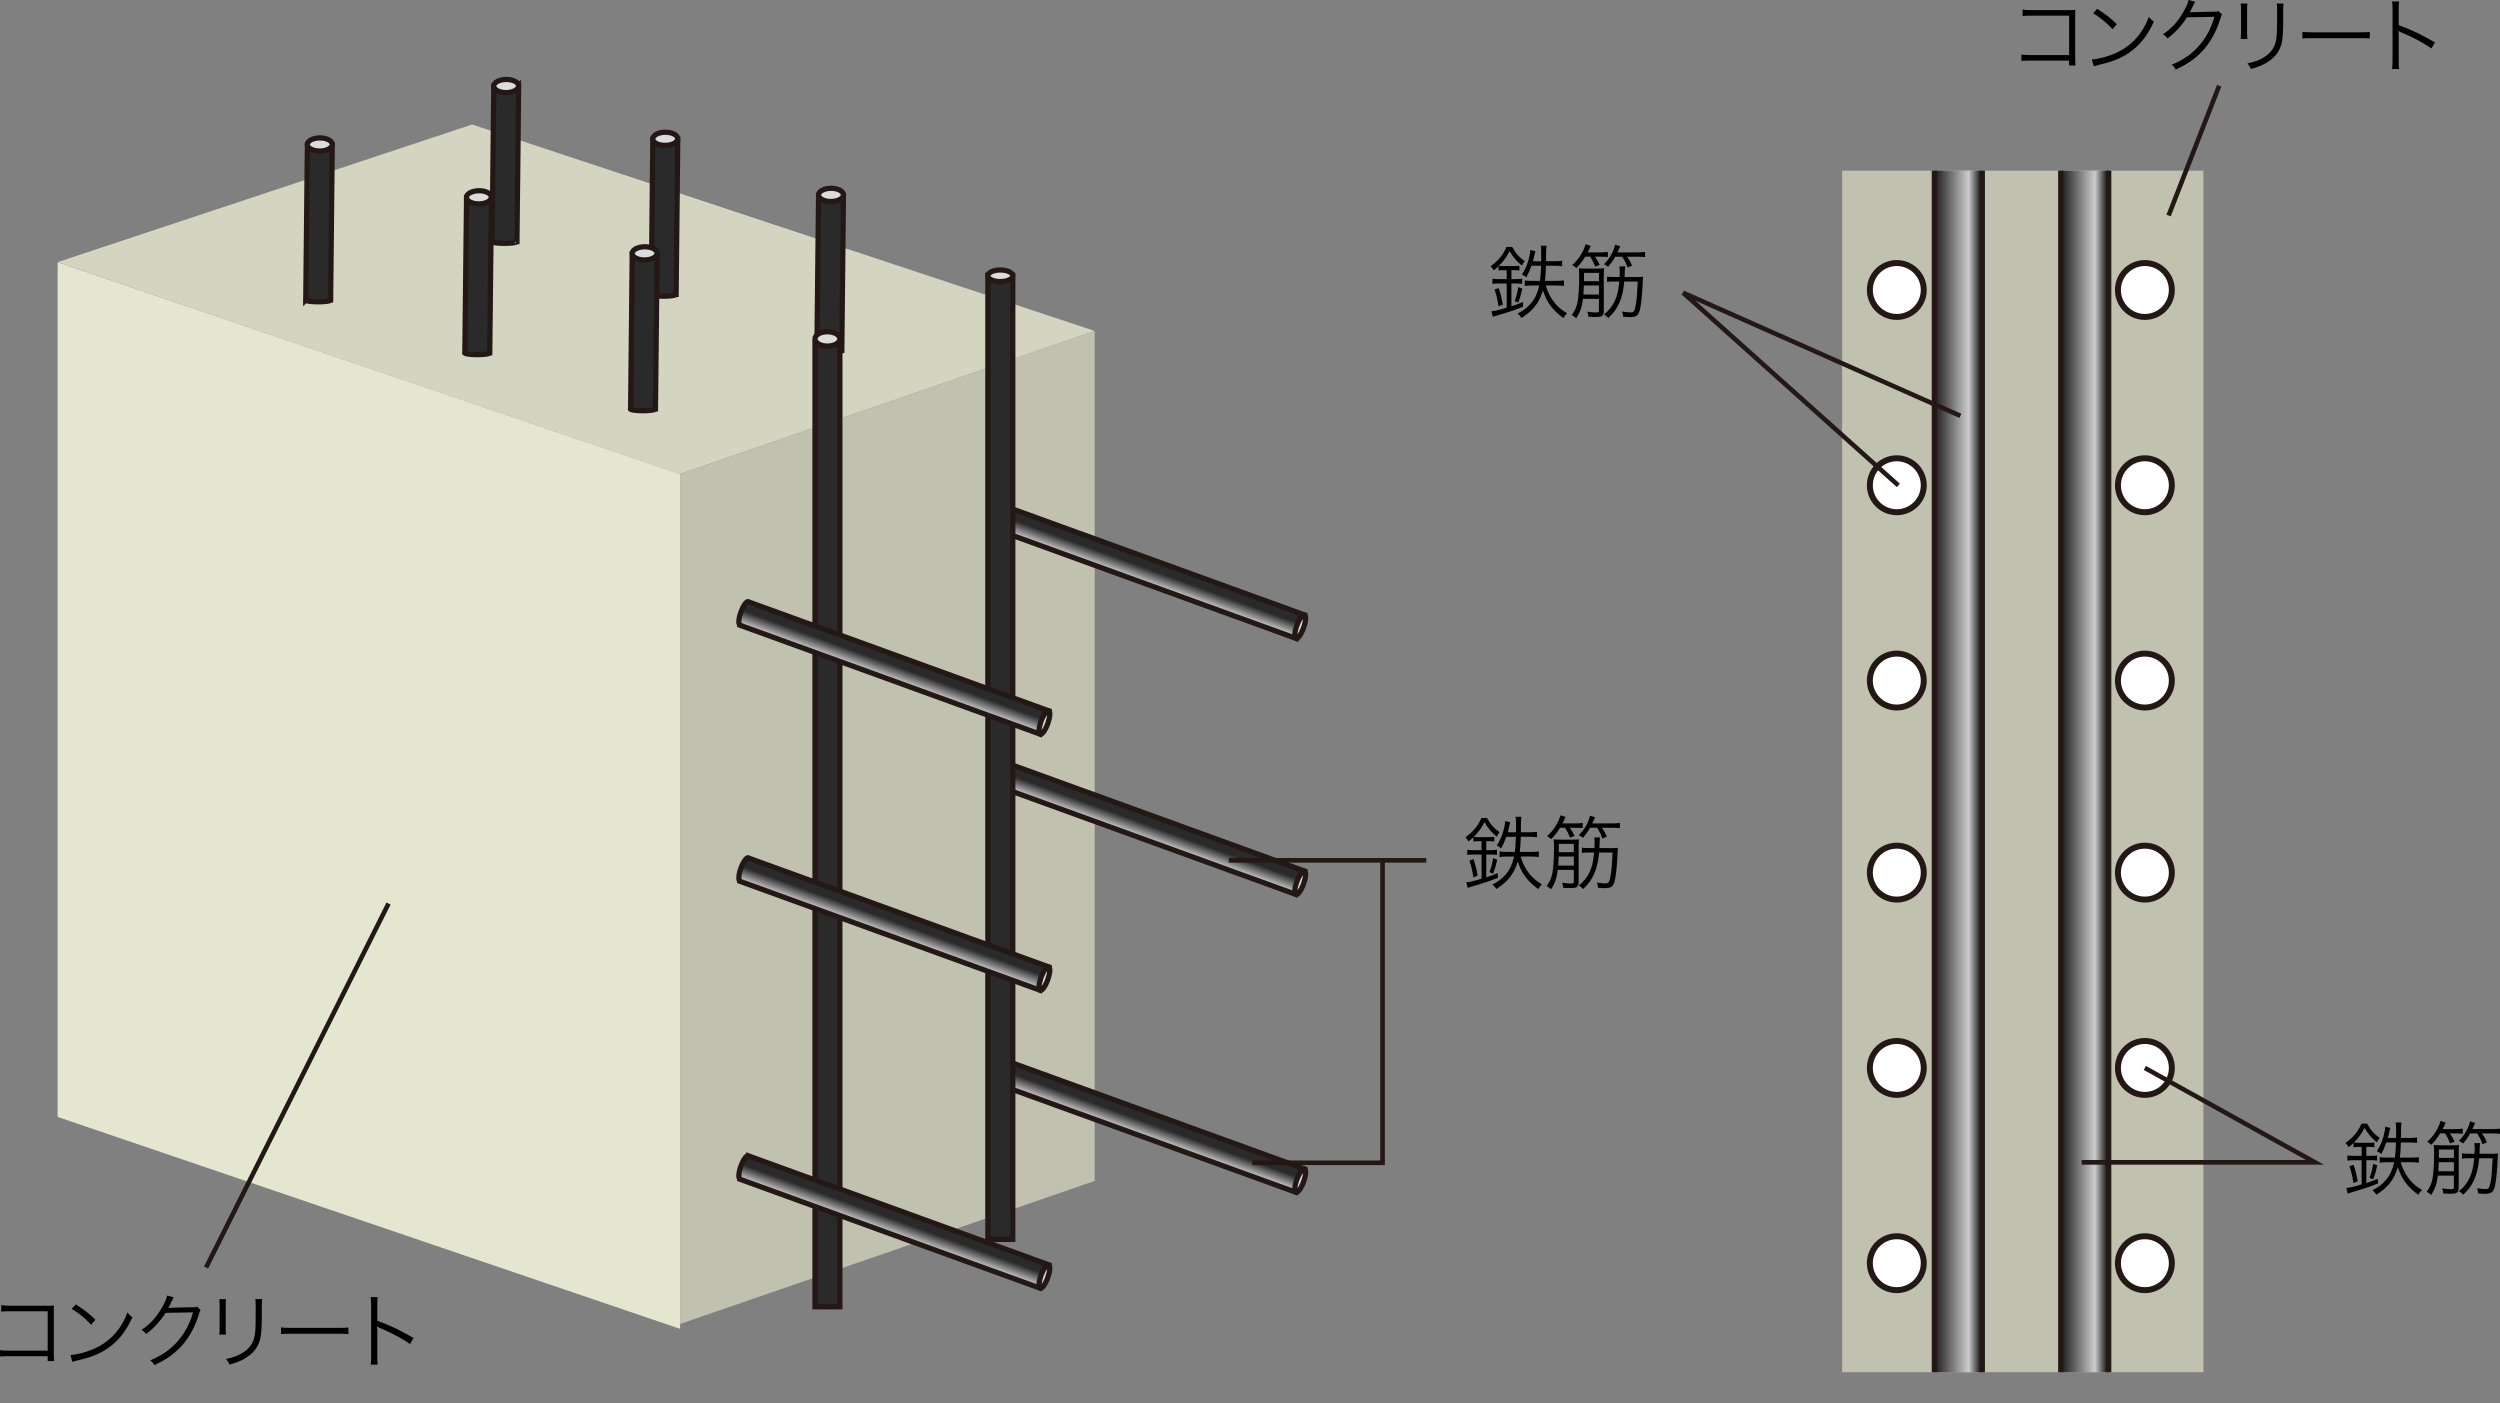 <?xml version="1.0" encoding="UTF-8"?>
<svg id="_レイヤー_2" data-name="レイヤー 2" xmlns="http://www.w3.org/2000/svg" xmlns:xlink="http://www.w3.org/1999/xlink" viewBox="0 0 138.004 77.457">
  <rect x="0" y="0" width="138.004" height="77.457" fill="#808080" stroke="none"/>
  <defs>
    <clipPath id="clippath">
      <rect x="101.688" y="9.422" width="19.945" height="66.324" style="fill: none; stroke-width: 0px;"/>
    </clipPath>
    <linearGradient id="linear-gradient" x1="106.779" y1="42.847" x2="109.428" y2="42.847" gradientUnits="userSpaceOnUse">
      <stop offset="0" stop-color="#1a1a1a"/>
      <stop offset=".713" stop-color="#ccc"/>
      <stop offset="1" stop-color="#000"/>
    </linearGradient>
    <linearGradient id="linear-gradient-2" x1="113.756" x2="116.403" xlink:href="#linear-gradient"/>
    <linearGradient id="linear-gradient-3" x1="456.72" y1="-4279.234" x2="460.375" y2="-4279.234" gradientTransform="translate(-877.443 -498.201) rotate(109.929) scale(.388 .249)" gradientUnits="userSpaceOnUse">
      <stop offset="0" stop-color="#2a2a2a"/>
      <stop offset=".713" stop-color="#fff"/>
      <stop offset="1" stop-color="#000"/>
    </linearGradient>
    <linearGradient id="linear-gradient-4" x1="-4821.14" y1="4490.795" x2="-4817.485" y2="4490.795" gradientTransform="translate(1905.565 -528.564) rotate(.148) scale(.388 .121) skewX(-.146)" xlink:href="#linear-gradient-3"/>
    <linearGradient id="linear-gradient-5" x1="-4825.691" y1="4485.988" x2="-4822.04" y2="4485.988" gradientTransform="translate(1916.111 -525.062) rotate(.148) scale(.388 .121) skewX(-.146)" xlink:href="#linear-gradient-3"/>
    <linearGradient id="linear-gradient-6" x1="-4830.447" y1="4480.881" x2="-4826.789" y2="4480.881" gradientTransform="translate(1927.095 -521.347) rotate(.148) scale(.388 .121) skewX(-.146)" xlink:href="#linear-gradient-3"/>
    <linearGradient id="linear-gradient-7" x1="-4863.294" y1="-3781.912" x2="-4859.644" y2="-3781.912" gradientTransform="translate(1933.876 2887.259) scale(.388 .751)" xlink:href="#linear-gradient-3"/>
    <linearGradient id="linear-gradient-8" x1="449.844" y1="-4275.345" x2="453.501" y2="-4275.345" gradientTransform="translate(-877.443 -481.224) rotate(109.929) scale(.388 .249)" xlink:href="#linear-gradient-3"/>
    <linearGradient id="linear-gradient-9" x1="441.847" y1="-4270.822" x2="445.492" y2="-4270.822" gradientTransform="translate(-877.443 -461.476) rotate(109.929) scale(.388 .249)" xlink:href="#linear-gradient-3"/>
    <linearGradient id="linear-gradient-10" x1="-4868.24" y1="-3780.919" x2="-4864.581" y2="-3780.919" gradientTransform="translate(1945.342 2882.79) scale(.388 .751)" xlink:href="#linear-gradient-3"/>
    <linearGradient id="linear-gradient-11" x1="444.781" y1="-4284.604" x2="448.437" y2="-4284.604" gradientTransform="translate(-894.4 -474.87) rotate(109.929) scale(.388 .249)" xlink:href="#linear-gradient-3"/>
    <linearGradient id="linear-gradient-12" x1="436.783" y1="-4280.081" x2="440.44" y2="-4280.081" gradientTransform="translate(-894.4 -455.123) rotate(109.929) scale(.388 .249)" xlink:href="#linear-gradient-3"/>
    <linearGradient id="linear-gradient-13" x1="451.654" y1="-4288.49" x2="455.31" y2="-4288.49" gradientTransform="translate(-894.4 -491.846) rotate(109.929) scale(.388 .249)" xlink:href="#linear-gradient-3"/>
    <linearGradient id="linear-gradient-14" x1="-4815.837" y1="4485.369" x2="-4812.186" y2="4485.369" gradientTransform="translate(1893.213 -524.688) rotate(.148) scale(.388 .121) skewX(-.146)" xlink:href="#linear-gradient-3"/>
    <linearGradient id="linear-gradient-15" x1="-4820.396" y1="4480.58" x2="-4816.741" y2="4480.58" gradientTransform="translate(1903.759 -521.188) rotate(.148) scale(.388 .121) skewX(-.146)" xlink:href="#linear-gradient-3"/>
    <linearGradient id="linear-gradient-16" x1="-4825.138" y1="4475.452" x2="-4821.491" y2="4475.452" gradientTransform="translate(1914.741 -517.467) rotate(.148) scale(.388 .121) skewX(-.146)" xlink:href="#linear-gradient-3"/>
  </defs>
  <g id="_レイヤー_4" data-name="レイヤー 4">
    <g>
      <g style="clip-path: url(#clippath);">
        <rect x="101.688" y="9.422" width="19.945" height="66.324" style="fill: #c0c2af; stroke-width: 0px;"/>
        <rect x="106.779" y="8.381" width="2.648" height="68.932" style="fill: url(#linear-gradient); stroke: #231815; stroke-width: .289px;"/>
        <rect x="113.756" y="8.381" width="2.647" height="68.932" style="fill: url(#linear-gradient-2); stroke: #231815; stroke-width: .289px;"/>
        <g>
          <path d="M106.195,16.006c0,.824-.67,1.49-1.49,1.49-.824,0-1.486-.666-1.486-1.49,0-.822.662-1.486,1.486-1.486.82,0,1.49.664,1.49,1.486Z" style="fill: #fff; stroke: #231815; stroke-width: .33px;"/>
          <path d="M106.195,26.788c0,.822-.67,1.488-1.49,1.488-.824,0-1.486-.666-1.486-1.488,0-.82.662-1.49,1.486-1.49.82,0,1.49.67,1.49,1.49Z" style="fill: #fff; stroke: #231815; stroke-width: .33px;"/>
          <path d="M106.195,37.567c0,.822-.67,1.49-1.49,1.49-.824,0-1.486-.668-1.486-1.49,0-.82.662-1.488,1.486-1.488.82,0,1.49.668,1.49,1.488Z" style="fill: #fff; stroke: #231815; stroke-width: .33px;"/>
          <path d="M106.195,48.17c0,.822-.67,1.488-1.49,1.488-.824,0-1.486-.666-1.486-1.488,0-.818.662-1.488,1.486-1.488.82,0,1.49.67,1.49,1.488Z" style="fill: #fff; stroke: #231815; stroke-width: .33px;"/>
          <path d="M106.195,58.952c0,.822-.67,1.488-1.49,1.488-.824,0-1.486-.666-1.486-1.488,0-.824.662-1.488,1.486-1.488.82,0,1.49.664,1.49,1.488Z" style="fill: #fff; stroke: #231815; stroke-width: .33px;"/>
          <path d="M106.195,69.729c0,.822-.67,1.49-1.49,1.49-.824,0-1.486-.668-1.486-1.49,0-.82.662-1.486,1.486-1.486.82,0,1.49.666,1.49,1.486Z" style="fill: #fff; stroke: #231815; stroke-width: .33px;"/>
        </g>
        <g>
          <path d="M119.889,16.006c0,.824-.666,1.49-1.49,1.49-.82,0-1.486-.666-1.486-1.49,0-.822.666-1.486,1.486-1.486.824,0,1.49.664,1.49,1.486Z" style="fill: #fff; stroke: #231815; stroke-width: .33px;"/>
          <path d="M119.889,26.788c0,.822-.666,1.488-1.49,1.488-.82,0-1.486-.666-1.486-1.488,0-.82.666-1.49,1.486-1.49.824,0,1.49.67,1.49,1.49Z" style="fill: #fff; stroke: #231815; stroke-width: .33px;"/>
          <path d="M119.889,37.567c0,.822-.666,1.49-1.49,1.49-.82,0-1.486-.668-1.486-1.49,0-.82.666-1.488,1.486-1.488.824,0,1.49.668,1.49,1.488Z" style="fill: #fff; stroke: #231815; stroke-width: .33px;"/>
          <path d="M119.889,48.17c0,.822-.666,1.488-1.49,1.488-.82,0-1.486-.666-1.486-1.488,0-.818.666-1.488,1.486-1.488.824,0,1.49.67,1.49,1.488Z" style="fill: #fff; stroke: #231815; stroke-width: .33px;"/>
          <path d="M119.889,58.952c0,.822-.666,1.488-1.49,1.488-.82,0-1.486-.666-1.486-1.488,0-.824.666-1.488,1.486-1.488.824,0,1.49.664,1.49,1.488Z" style="fill: #fff; stroke: #231815; stroke-width: .33px;"/>
          <path d="M119.889,69.729c0,.822-.666,1.49-1.49,1.49-.82,0-1.486-.668-1.486-1.49,0-.82.666-1.486,1.486-1.486.824,0,1.49.666,1.49,1.486Z" style="fill: #fff; stroke: #231815; stroke-width: .33px;"/>
        </g>
      </g>
      <polyline points="118.399 58.952 127.787 64.163 114.908 64.163" style="fill: none; stroke: #231815; stroke-width: .255px;"/>
      <polyline points="108.215 22.956 92.914 16.163 104.791 26.795" style="fill: none; stroke: #231815; stroke-width: .255px;"/>
      <line x1="119.709" y1="11.899" x2="122.502" y2="4.733" style="fill: none; stroke: #231815; stroke-width: .255px;"/>
      <g>
        <path d="M112.066,3.345q-.364.005-.481.019v-.356c.148.027.212.032.49.032h2.143V.864h-2.048c-.27,0-.364.005-.518.022v-.359c.157.026.226.031.518.031h2.161c.059,0,.121-.005.233-.009-.009.112-.009.188-.009.351v2.305c0,.167.009.329.022.41h-.36v-.271h-2.151Z" style="fill: #000; stroke-width: 0px;"/>
        <path d="M115.478,3.277c.351-.014.892-.153,1.31-.347.869-.387,1.473-1.049,1.837-2.003.104.14.148.18.274.266-.36.783-.778,1.31-1.373,1.72-.464.314-.927.499-1.679.67-.122.027-.157.036-.271.072l-.099-.378ZM115.766.486c.481.307.761.526,1.085.847l-.234.279c-.324-.352-.68-.645-1.071-.883l.221-.243Z" style="fill: #000; stroke-width: 0px;"/>
        <path d="M121.18.095q-.041.059-.099.185c-.117.243-.158.319-.207.4q.058-.013,1.359-.035c.157,0,.171-.005.233-.032l.193.189c-.04.054-.04.059-.09.221-.188.635-.518,1.246-.9,1.692-.414.473-.909.828-1.566,1.125-.071-.131-.107-.176-.225-.266.68-.279,1.156-.621,1.589-1.139.347-.419.616-.945.774-1.508l-1.518.027c-.274.44-.635.837-1.075,1.17-.077-.112-.122-.153-.252-.234.477-.311.819-.684,1.13-1.233.171-.297.261-.499.283-.657l.369.095Z" style="fill: #000; stroke-width: 0px;"/>
        <path d="M124.063.194c-.014.107-.019.166-.019.373v1.211c0,.216.005.266.019.374h-.374c.014-.104.019-.198.019-.379V.572c0-.193-.005-.271-.019-.378h.374ZM126.058.194c-.019.104-.022.175-.022.392v.53c0,.716-.032,1.112-.113,1.373-.13.424-.414.752-.854,1-.221.126-.437.211-.819.323-.05-.13-.077-.175-.189-.311.405-.09.621-.166.855-.306.419-.243.635-.531.72-.95.05-.256.063-.463.063-1.147v-.509c0-.234-.005-.297-.018-.396h.378Z" style="fill: #000; stroke-width: 0px;"/>
        <path d="M127.097,1.756c.131.022.252.027.559.027h2.615c.333,0,.404-.005.544-.022v.364c-.144-.014-.247-.018-.549-.018h-2.61c-.329,0-.424.004-.559.018v-.369Z" style="fill: #000; stroke-width: 0px;"/>
        <path d="M132.046,3.809c.019-.122.027-.229.027-.473V.54c0-.238-.009-.346-.027-.459h.388c-.019.117-.022.212-.022.469v.842c.693.247,1.215.495,2.003.949l-.193.333c-.424-.297-1.045-.63-1.68-.891-.067-.027-.099-.045-.139-.077l-.01.005c.014.09.019.153.019.266v1.354c0,.252.004.352.022.478h-.388Z" style="fill: #000; stroke-width: 0px;"/>
      </g>
      <g>
        <path d="M83.02,14.913c-.112,0-.198.005-.297.018v-.238c-.104.099-.145.135-.271.234q-.067-.131-.171-.229c.433-.311.693-.626.883-1.067h.314c.189.352.352.54.693.792-.072.077-.104.131-.162.243-.338-.301-.473-.459-.675-.806-.176.343-.333.554-.595.815.077.009.172.013.284.013h.554c.13,0,.216-.004.297-.018v.261c-.095-.013-.167-.018-.302-.018h-.14v.495h.189c.176,0,.297-.005.405-.022v.283c-.117-.018-.226-.022-.405-.022h-.189v1.261c.212-.067.324-.108.635-.234l.009.257c-.428.176-.823.306-1.382.468-.112.032-.152.045-.288.09l-.076-.311c.176-.009.342-.045.842-.193v-1.337h-.369c-.185,0-.293.005-.419.022v-.283c.112.014.239.022.424.022h.364v-.495h-.153ZM82.718,16.907c-.049-.355-.099-.572-.216-.928l.226-.076c.104.302.161.522.229.914l-.239.09ZM83.609,16.619c.108-.284.157-.473.198-.774l.229.09c-.076.347-.117.473-.226.766l-.202-.081ZM84.537,14.67c-.1.279-.153.405-.284.64-.09-.081-.144-.117-.238-.158.211-.324.351-.671.428-1.08.022-.108.031-.18.031-.271l.279.063c-.027.108-.027.117-.055.238-.026.122-.045.207-.081.319h.46v-.261c0-.36-.005-.464-.022-.594h.314q-.022.126-.026.854h.427c.234,0,.356-.009.464-.026v.302c-.13-.019-.306-.027-.454-.027h-.441c-.014.414-.027.607-.054.837h.58c.198,0,.36-.009.469-.026v.306c-.148-.018-.302-.027-.464-.027h-.54c.076.271.193.527.342.757.212.324.455.554.833.778-.1.095-.135.148-.198.266-.585-.414-.928-.878-1.135-1.53-.211.697-.544,1.121-1.192,1.526-.054-.104-.112-.172-.207-.248.347-.18.558-.342.752-.581.221-.265.355-.562.445-.968h-.347c-.185,0-.338.01-.454.027v-.306c.112.018.27.026.449.026h.392c.032-.211.046-.45.059-.837h-.53Z" style="fill: #000; stroke-width: 0px;"/>
        <path d="M87.38,16.497c-.054.45-.162.757-.373,1.071-.059-.067-.122-.112-.243-.175.176-.239.266-.446.319-.716.054-.274.09-.788.09-1.359,0-.266-.004-.383-.018-.509.112.014.225.018.428.018h.554c.193,0,.306-.004.414-.018-.014.104-.019.221-.019.396v1.984c0,.131-.045.226-.126.266-.067.031-.166.045-.347.045-.107,0-.233-.004-.378-.014-.009-.112-.022-.175-.059-.278.207.026.355.04.491.04.116,0,.152-.022.152-.09v-.662h-.887ZM87.506,14.17c-.162.262-.288.428-.49.631-.067-.072-.126-.117-.226-.167.374-.342.608-.707.738-1.152l.284.09c-.072.167-.104.226-.171.36h.67c.212,0,.333-.009.446-.027v.284c-.126-.014-.243-.019-.428-.019h-.284c.108.153.158.243.262.455l-.252.09c-.091-.234-.131-.311-.271-.545h-.279ZM88.267,16.259v-.5h-.837c-.005.208-.009.293-.022.5h.859ZM88.267,15.521v-.459h-.828v.459h.828ZM89.163,14.17c-.126.226-.217.347-.392.559-.072-.063-.136-.104-.23-.145.324-.328.519-.67.617-1.08l.279.086c-.063.152-.086.211-.153.342h1.049c.221,0,.342-.009.478-.027v.288c-.149-.018-.279-.022-.478-.022h-.513c.116.176.185.293.274.491l-.248.104c-.072-.203-.144-.352-.292-.595h-.392ZM90.338,15.296c.185,0,.278-.005.364-.019-.014.1-.018.176-.022.315-.019.54-.072,1.085-.131,1.399-.085.419-.188.514-.585.514-.072,0-.185-.005-.364-.019,0-.104-.019-.185-.055-.288.189.027.36.046.469.046.176,0,.216-.059.279-.392.054-.293.085-.676.112-1.311h-.743c-.045.486-.121.824-.261,1.148-.148.347-.319.585-.621.864-.067-.077-.148-.145-.234-.194.283-.233.445-.437.585-.729.14-.293.212-.608.257-1.09h-.261c-.198,0-.307.005-.414.022v-.292c.099.018.211.022.414.022h.278c.01-.136.01-.171.01-.226,0-.193-.005-.266-.022-.36h.324c-.019.108-.023.149-.032.428,0,.072-.004.1-.004.158h.657Z" style="fill: #000; stroke-width: 0px;"/>
      </g>
      <g>
        <path d="M130.213,63.31c-.112,0-.198.005-.297.018v-.238c-.104.099-.145.135-.271.234q-.067-.131-.171-.229c.433-.311.693-.626.883-1.067h.314c.189.352.352.54.693.792-.072.077-.104.131-.162.243-.338-.301-.473-.459-.675-.806-.176.343-.333.554-.595.815.077.009.172.013.284.013h.554c.13,0,.216-.004.297-.018v.261c-.095-.013-.167-.018-.302-.018h-.14v.495h.189c.176,0,.297-.005.405-.022v.283c-.117-.018-.226-.022-.405-.022h-.189v1.261c.212-.067.324-.108.635-.234l.009.257c-.428.176-.823.306-1.382.468-.112.032-.152.045-.288.09l-.076-.311c.176-.009.342-.045.842-.193v-1.337h-.369c-.185,0-.293.005-.419.022v-.283c.112.014.239.022.424.022h.364v-.495h-.153ZM129.911,65.304c-.049-.355-.099-.572-.216-.928l.226-.076c.104.302.161.522.229.914l-.239.09ZM130.803,65.016c.108-.284.157-.473.198-.774l.229.09c-.076.347-.117.473-.226.766l-.202-.081ZM131.73,63.066c-.1.279-.153.405-.284.64-.09-.081-.144-.117-.238-.158.211-.324.351-.671.428-1.08.022-.108.031-.18.031-.271l.279.063c-.027.108-.027.117-.055.238-.026.122-.045.207-.081.319h.46v-.261c0-.36-.005-.464-.022-.594h.314q-.022.126-.026.854h.427c.234,0,.356-.009.464-.026v.302c-.13-.019-.306-.027-.454-.027h-.441c-.014.414-.027.607-.054.837h.58c.198,0,.36-.009.469-.026v.306c-.148-.018-.302-.027-.464-.027h-.54c.076.271.193.527.342.757.212.324.455.554.833.778-.1.095-.135.148-.198.266-.585-.414-.928-.878-1.135-1.53-.211.697-.544,1.121-1.192,1.526-.054-.104-.112-.172-.207-.248.347-.18.558-.342.752-.581.221-.265.355-.562.445-.968h-.347c-.185,0-.338.01-.454.027v-.306c.112.018.27.026.449.026h.392c.032-.211.046-.45.059-.837h-.53Z" style="fill: #000; stroke-width: 0px;"/>
        <path d="M134.573,64.894c-.054.45-.162.757-.373,1.071-.059-.067-.122-.112-.243-.175.176-.239.266-.446.319-.716.054-.274.09-.788.09-1.359,0-.266-.004-.383-.018-.509.112.014.225.018.428.018h.554c.193,0,.306-.004.414-.018-.014.104-.019.221-.019.396v1.984c0,.131-.045.226-.126.266-.067.031-.166.045-.347.045-.107,0-.233-.004-.378-.014-.009-.112-.022-.175-.059-.278.207.026.355.04.491.04.116,0,.152-.022.152-.09v-.662h-.887ZM134.699,62.566c-.162.262-.288.428-.49.631-.067-.072-.126-.117-.226-.167.374-.342.608-.707.738-1.152l.284.09c-.072.167-.104.226-.171.36h.67c.212,0,.333-.009.446-.027v.284c-.126-.014-.243-.019-.428-.019h-.284c.108.153.158.243.262.455l-.252.09c-.091-.234-.131-.311-.271-.545h-.279ZM135.46,64.655v-.5h-.837c-.005.208-.009.293-.022.5h.859ZM135.46,63.917v-.459h-.828v.459h.828ZM136.356,62.566c-.126.226-.217.347-.392.559-.072-.063-.136-.104-.23-.145.324-.328.519-.67.617-1.08l.279.086c-.063.152-.086.211-.153.342h1.049c.221,0,.342-.009.478-.027v.288c-.149-.018-.279-.022-.478-.022h-.513c.116.176.185.293.274.491l-.248.104c-.072-.203-.144-.352-.292-.595h-.392ZM137.531,63.692c.185,0,.278-.005.364-.019-.014.1-.018.176-.022.315-.019.54-.072,1.085-.131,1.399-.085.419-.188.514-.585.514-.072,0-.185-.005-.364-.019,0-.104-.019-.185-.055-.288.189.027.36.046.469.046.176,0,.216-.059.279-.392.054-.293.085-.676.112-1.311h-.743c-.045.486-.121.824-.261,1.148-.148.347-.319.585-.621.864-.067-.077-.148-.145-.234-.194.283-.233.445-.437.585-.729.14-.293.212-.608.257-1.09h-.261c-.198,0-.307.005-.414.022v-.292c.099.018.211.022.414.022h.278c.01-.136.01-.171.01-.226,0-.193-.005-.266-.022-.36h.324c-.019.108-.023.149-.032.428,0,.072-.004.1-.004.158h.657Z" style="fill: #000; stroke-width: 0px;"/>
      </g>
    </g>
    <g>
      <g>
        <polygon points="26.059 6.872 60.426 18.268 37.533 26.167 3.178 14.471 26.059 6.872" style="fill: #d3d5c0; stroke-width: 0px;"/>
        <polygon points="37.543 73.356 3.18 61.657 3.18 14.477 37.543 26.168 37.543 73.356" style="fill: #e4e6cf; stroke-width: 0px;"/>
        <polygon points="60.428 65.19 37.543 73.083 37.543 26.167 60.428 18.266 60.428 65.19" style="fill: #c0c2af; stroke-width: 0px;"/>
        <g>
          <path d="M55.453,27.938c-.01-.006-.01-.018-.018-.02-.1-.037-.285.223-.416.578-.129.359-.152.678-.051.711.006.004.012-.002.018-.002l-.01.021,16.562,6.012.471-1.293-16.557-6.008Z" style="fill: url(#linear-gradient-3); stroke: #231815; stroke-width: .289px;"/>
          <path d="M71.539,35.239c-.1-.037-.08-.359.053-.713.127-.361.315-.617.418-.58.1.035.08.357-.053.711-.127.357-.316.619-.418.582Z" style="fill: #dbdcdc; stroke: #231815; stroke-width: .289px;"/>
        </g>
        <g>
          <path d="M27.166,13.331c-.004.002-.016.004-.016.008.002.049.311.094.686.094.383.002.689-.039.689-.092,0-.002-.008-.006-.008-.006h.019l.094-8.557-1.373-.004-.092,8.557Z" style="fill: url(#linear-gradient-4); stroke: #231815; stroke-width: .289px;"/>
          <path d="M28.627,4.743c0,.201-.309.369-.691.369-.375.002-.684-.162-.68-.363,0-.199.309-.361.685-.363.381-.004.69.156.686.357Z" style="fill: #dbdcdc; stroke: #231815; stroke-width: .289px;"/>
        </g>
        <g>
          <path d="M35.949,16.243c-.006.002-.012.006-.012.008,0,.051.305.1.682.1.383,0,.689-.043.691-.096-.002-.004-.01-.004-.01-.006h.023l.09-8.557-1.375-.002-.09,8.553Z" style="fill: url(#linear-gradient-5); stroke: #231815; stroke-width: .289px;"/>
          <path d="M37.408,7.659c0,.199-.307.365-.689.365-.379.006-.684-.158-.682-.357,0-.203.309-.365.688-.367.379-.004.686.156.684.359Z" style="fill: #dbdcdc; stroke: #231815; stroke-width: .289px;"/>
        </g>
        <g>
          <path d="M45.094,19.34c0,.002-.014.004-.014.006,0,.053.309.096.688.096.383.004.69-.037.69-.092,0-.004-.012-.004-.012-.006h.023l.09-8.557-1.373-.004-.092,8.557Z" style="fill: url(#linear-gradient-6); stroke: #231815; stroke-width: .289px;"/>
          <path d="M46.557,10.756c0,.197-.309.367-.688.367-.383.002-.688-.164-.684-.359,0-.205.307-.365.688-.371.377,0,.685.158.684.363Z" style="fill: #dbdcdc; stroke: #231815; stroke-width: .289px;"/>
        </g>
        <g>
          <rect x="44.989" y="18.92" width="1.373" height="53.219" style="fill: url(#linear-gradient-7); stroke: #231815; stroke-width: .289px;"/>
          <path d="M46.362,18.708c0,.217-.309.397-.69.397-.379,0-.684-.18-.684-.397,0-.221.305-.395.684-.395.381,0,.69.174.69.395Z" style="fill: #dbdcdc; stroke: #231815; stroke-width: .289px;"/>
        </g>
        <path d="M55.453,42.075c-.01-.008-.01-.02-.018-.021-.1-.031-.285.223-.416.58-.129.359-.152.676-.051.715.006,0,.012-.01.018-.006l-.01.019,16.562,6.012.471-1.291-16.557-6.008Z" style="fill: url(#linear-gradient-8); stroke: #231815; stroke-width: .289px;"/>
        <path d="M55.453,58.52c-.01-.008-.01-.018-.018-.018-.1-.037-.285.219-.416.576-.129.361-.152.68-.051.715.006,0,.012-.008.018-.006l-.01.023,16.562,6.006.471-1.289-16.557-6.008Z" style="fill: url(#linear-gradient-9); stroke: #231815; stroke-width: .289px;"/>
        <g>
          <rect x="54.532" y="15.198" width="1.375" height="53.219" style="fill: url(#linear-gradient-10); stroke: #231815; stroke-width: .289px;"/>
          <path d="M55.907,15.223c0,.176-.309.32-.686.32-.383,0-.689-.144-.689-.32s.307-.32.689-.32c.377,0,.686.144.686.32Z" style="fill: #dbdcdc; stroke: #231815; stroke-width: .289px;"/>
        </g>
        <path d="M41.328,47.366c-.002-.008-.006-.018-.012-.019-.098-.035-.287.223-.418.582-.129.353-.15.674-.049.711.004.002.012-.01.016-.004l-.006.018,16.561,6.012.469-1.291-16.561-6.008Z" style="fill: url(#linear-gradient-11); stroke: #231815; stroke-width: .289px;"/>
        <path d="M41.328,63.811c-.002-.008-.006-.018-.012-.018-.098-.035-.287.221-.418.578-.129.357-.15.676-.049.713.004.002.012-.008.016-.004l-.006.021,16.561,6.01.469-1.293-16.561-6.008Z" style="fill: url(#linear-gradient-12); stroke: #231815; stroke-width: .289px;"/>
        <g>
          <path d="M41.328,33.227c-.002-.002-.006-.016-.012-.019-.098-.035-.287.225-.418.582-.129.357-.15.674-.049.713.004.002.012-.006.016-.004l-.006.019,16.561,6.01.469-1.291-16.561-6.01Z" style="fill: url(#linear-gradient-13); stroke: #231815; stroke-width: .289px;"/>
          <path d="M57.42,40.528c-.102-.035-.08-.355.049-.713.131-.359.318-.613.42-.578.1.035.076.355-.053.713s-.318.615-.416.578Z" style="fill: #dbdcdc; stroke: #231815; stroke-width: .289px;"/>
        </g>
        <path d="M57.42,54.665c-.102-.037-.08-.355.049-.715.131-.355.318-.613.42-.576.1.039.076.355-.053.711-.129.359-.318.615-.416.58Z" style="fill: #dbdcdc; stroke: #231815; stroke-width: .289px;"/>
        <path d="M71.539,49.374c-.1-.035-.08-.355.053-.711.127-.357.315-.617.418-.58.1.035.08.355-.053.709-.127.357-.316.617-.418.582Z" style="fill: #dbdcdc; stroke: #231815; stroke-width: .289px;"/>
        <path d="M71.539,65.817c-.1-.033-.08-.353.053-.709.127-.359.315-.615.418-.58.1.039.08.355-.053.711-.127.359-.316.617-.418.578Z" style="fill: #dbdcdc; stroke: #231815; stroke-width: .289px;"/>
        <path d="M57.42,71.112c-.102-.035-.08-.355.049-.711.131-.359.318-.621.42-.582.1.037.076.357-.053.711-.129.361-.318.617-.416.582Z" style="fill: #dbdcdc; stroke: #231815; stroke-width: .289px;"/>
        <g>
          <path d="M16.879,16.555c-.004.006-.014.006-.014.01.004.051.309.094.687.096.381,0,.688-.041.688-.092,0-.004-.01-.006-.01-.008h.021l.09-8.56h-1.373l-.09,8.555Z" style="fill: url(#linear-gradient-14); stroke: #231815; stroke-width: .289px;"/>
          <path d="M18.338,7.973c0,.197-.307.365-.688.365-.379.002-.684-.162-.684-.361,0-.201.307-.363.69-.363.377-.004.685.156.682.359Z" style="fill: #dbdcdc; stroke: #231815; stroke-width: .289px;"/>
        </g>
        <g>
          <path d="M25.66,19.471c-.002.004-.014.006-.014.008.002.053.307.098.69.098.381,0,.684-.039.688-.092-.004-.006-.01-.006-.01-.008h.021l.092-8.559h-1.373l-.094,8.553Z" style="fill: url(#linear-gradient-15); stroke: #231815; stroke-width: .289px;"/>
          <path d="M27.123,10.889c0,.197-.311.367-.686.367-.385.004-.691-.164-.688-.363,0-.195.309-.361.688-.365.381-.002.686.156.686.361Z" style="fill: #dbdcdc; stroke: #231815; stroke-width: .289px;"/>
        </g>
        <g>
          <path d="M34.811,22.567c-.006.004-.014.006-.014.012,0,.049.307.094.684.094.381,0,.688-.043.69-.092-.002-.002-.01-.002-.01-.008h.021l.092-8.557-1.375-.004-.088,8.555Z" style="fill: url(#linear-gradient-16); stroke: #231815; stroke-width: .289px;"/>
          <path d="M36.272,13.985c0,.197-.31.365-.691.365-.379.004-.685-.162-.684-.361,0-.199.307-.363.688-.367.383-.004.69.158.688.363Z" style="fill: #dbdcdc; stroke: #231815; stroke-width: .289px;"/>
        </g>
      </g>
      <line x1="67.832" y1="47.491" x2="78.733" y2="47.491" style="fill: none; stroke: #231815; stroke-width: .255px;"/>
      <polyline points="76.319 47.491 76.319 64.188 69.131 64.188" style="fill: none; stroke: #231815; stroke-width: .255px;"/>
      <g>
        <path d="M81.631,46.436c-.112,0-.198.005-.297.018v-.238c-.104.099-.145.135-.271.234q-.067-.131-.171-.229c.433-.311.693-.626.883-1.067h.314c.189.352.352.54.693.792-.072.077-.104.131-.162.243-.338-.301-.473-.459-.675-.806-.176.343-.333.554-.595.815.077.009.172.013.284.013h.554c.13,0,.216-.004.297-.018v.261c-.095-.013-.167-.018-.302-.018h-.14v.495h.189c.176,0,.297-.005.405-.022v.283c-.117-.018-.226-.022-.405-.022h-.189v1.261c.212-.067.324-.108.635-.234l.009.257c-.428.176-.823.306-1.382.468-.112.032-.152.045-.288.09l-.076-.311c.176-.009.342-.045.842-.193v-1.337h-.369c-.185,0-.293.005-.419.022v-.283c.112.014.239.022.424.022h.364v-.495h-.153ZM81.329,48.43c-.049-.355-.099-.572-.216-.928l.226-.076c.104.302.161.522.229.914l-.239.09ZM82.221,48.142c.108-.284.157-.473.198-.774l.229.09c-.076.347-.117.473-.226.766l-.202-.081ZM83.148,46.192c-.1.279-.153.405-.284.64-.09-.081-.144-.117-.238-.158.211-.324.351-.671.428-1.08.022-.108.031-.18.031-.271l.279.063c-.027.108-.027.117-.055.238-.026.122-.045.207-.081.319h.46v-.261c0-.36-.005-.464-.022-.594h.314q-.022.126-.026.854h.427c.234,0,.356-.009.464-.026v.302c-.13-.019-.306-.027-.454-.027h-.441c-.014.414-.027.607-.054.837h.58c.198,0,.36-.009.469-.026v.306c-.148-.018-.302-.027-.464-.027h-.54c.076.271.193.527.342.757.212.324.455.554.833.778-.1.095-.135.148-.198.266-.585-.414-.928-.878-1.135-1.53-.211.697-.544,1.121-1.192,1.526-.054-.104-.112-.172-.207-.248.347-.18.558-.342.752-.581.221-.265.355-.562.445-.968h-.347c-.185,0-.338.01-.454.027v-.306c.112.018.27.026.449.026h.392c.032-.211.046-.45.059-.837h-.53Z" style="fill: #000; stroke-width: 0px;"/>
        <path d="M85.991,48.02c-.054.45-.162.757-.373,1.071-.059-.067-.122-.112-.243-.175.176-.239.266-.446.319-.716.054-.274.09-.788.09-1.359,0-.266-.004-.383-.018-.509.112.014.225.018.428.018h.554c.193,0,.306-.004.414-.018-.014.104-.019.221-.019.396v1.984c0,.131-.045.226-.126.266-.067.031-.166.045-.347.045-.107,0-.233-.004-.378-.014-.009-.112-.022-.175-.059-.278.207.026.355.04.491.04.116,0,.152-.022.152-.09v-.662h-.887ZM86.117,45.692c-.162.262-.288.428-.49.631-.067-.072-.126-.117-.226-.167.374-.342.608-.707.738-1.152l.284.09c-.072.167-.104.226-.171.36h.67c.212,0,.333-.009.446-.027v.284c-.126-.014-.243-.019-.428-.019h-.284c.108.153.158.243.262.455l-.252.09c-.091-.234-.131-.311-.271-.545h-.279ZM86.878,47.781v-.5h-.837c-.005.207-.009.293-.022.5h.859ZM86.878,47.043v-.459h-.828v.459h.828ZM87.774,45.692c-.126.226-.217.347-.392.559-.072-.063-.136-.104-.23-.145.324-.328.519-.67.617-1.08l.279.086c-.063.152-.086.211-.153.342h1.049c.221,0,.342-.009.478-.027v.288c-.149-.018-.279-.022-.478-.022h-.513c.116.176.185.293.274.491l-.248.104c-.072-.203-.144-.352-.292-.595h-.392ZM88.949,46.818c.185,0,.278-.005.364-.019-.014.1-.018.176-.022.315-.019.54-.072,1.085-.131,1.399-.085.419-.188.514-.585.514-.072,0-.185-.005-.364-.019,0-.104-.019-.185-.055-.288.189.027.36.046.469.046.176,0,.216-.059.279-.392.054-.293.085-.676.112-1.311h-.743c-.045.486-.121.824-.261,1.148-.148.347-.319.585-.621.864-.067-.077-.148-.145-.234-.194.283-.233.445-.437.585-.729.14-.293.212-.608.257-1.09h-.261c-.198,0-.307.005-.414.022v-.292c.099.018.211.022.414.022h.278c.01-.136.01-.171.01-.226,0-.193-.005-.266-.022-.36h.324c-.019.108-.023.149-.032.428,0,.072-.004.1-.004.158h.657Z" style="fill: #000; stroke-width: 0px;"/>
      </g>
      <g>
        <path d="M.481,74.863q-.364.005-.481.019v-.356c.148.027.212.032.49.032h2.143v-2.175H.585c-.27,0-.364.005-.518.022v-.359c.157.026.226.031.518.031h2.161c.059,0,.121-.005.233-.009-.009.112-.009.188-.009.351v2.305c0,.167.009.329.022.41h-.36v-.271H.481Z" style="fill: #000; stroke-width: 0px;"/>
        <path d="M3.893,74.796c.351-.014.892-.153,1.31-.347.869-.387,1.473-1.049,1.837-2.003.104.14.148.18.274.266-.36.783-.778,1.31-1.373,1.72-.464.314-.927.499-1.679.67-.122.027-.157.036-.271.072l-.099-.378ZM4.181,72.005c.481.307.761.526,1.085.847l-.234.279c-.324-.352-.68-.645-1.071-.883l.221-.243Z" style="fill: #000; stroke-width: 0px;"/>
        <path d="M9.595,71.613q-.041.059-.099.185c-.117.243-.158.319-.207.4q.058-.013,1.359-.036c.157,0,.171-.004.233-.031l.193.189c-.04.054-.04.059-.09.221-.188.635-.518,1.246-.9,1.692-.414.473-.909.828-1.566,1.125-.071-.131-.107-.176-.225-.266.68-.279,1.156-.621,1.589-1.139.347-.419.616-.945.774-1.508l-1.518.027c-.274.44-.635.837-1.075,1.17-.077-.112-.122-.153-.252-.234.477-.311.819-.684,1.13-1.233.171-.297.261-.499.283-.657l.369.095Z" style="fill: #000; stroke-width: 0px;"/>
        <path d="M12.479,71.713c-.014.107-.019.166-.019.373v1.211c0,.216.005.266.019.374h-.374c.014-.104.019-.198.019-.379v-1.201c0-.193-.005-.271-.019-.378h.374ZM14.473,71.713c-.019.104-.022.175-.022.392v.53c0,.716-.032,1.112-.113,1.373-.13.424-.414.752-.854,1-.221.126-.437.211-.819.324-.05-.131-.077-.176-.189-.312.405-.09.621-.166.855-.306.419-.243.635-.531.72-.95.05-.256.063-.463.063-1.147v-.509c0-.233-.005-.297-.018-.396h.378Z" style="fill: #000; stroke-width: 0px;"/>
        <path d="M15.512,73.274c.131.022.252.027.559.027h2.615c.333,0,.404-.005.544-.022v.364c-.144-.014-.247-.018-.549-.018h-2.61c-.329,0-.424.004-.559.018v-.369Z" style="fill: #000; stroke-width: 0px;"/>
        <path d="M20.461,75.327c.019-.122.027-.229.027-.473v-2.796c0-.238-.009-.346-.027-.459h.388c-.019.117-.022.212-.022.469v.842c.693.247,1.215.495,2.003.949l-.193.333c-.424-.297-1.045-.63-1.68-.891-.067-.027-.099-.045-.139-.077l-.01.005c.014.09.019.153.019.266v1.354c0,.252.004.352.022.478h-.388Z" style="fill: #000; stroke-width: 0px;"/>
      </g>
      <line x1="11.375" y1="69.969" x2="21.448" y2="49.877" style="fill: none; stroke: #231815; stroke-width: .255px;"/>
    </g>
  </g>
</svg>